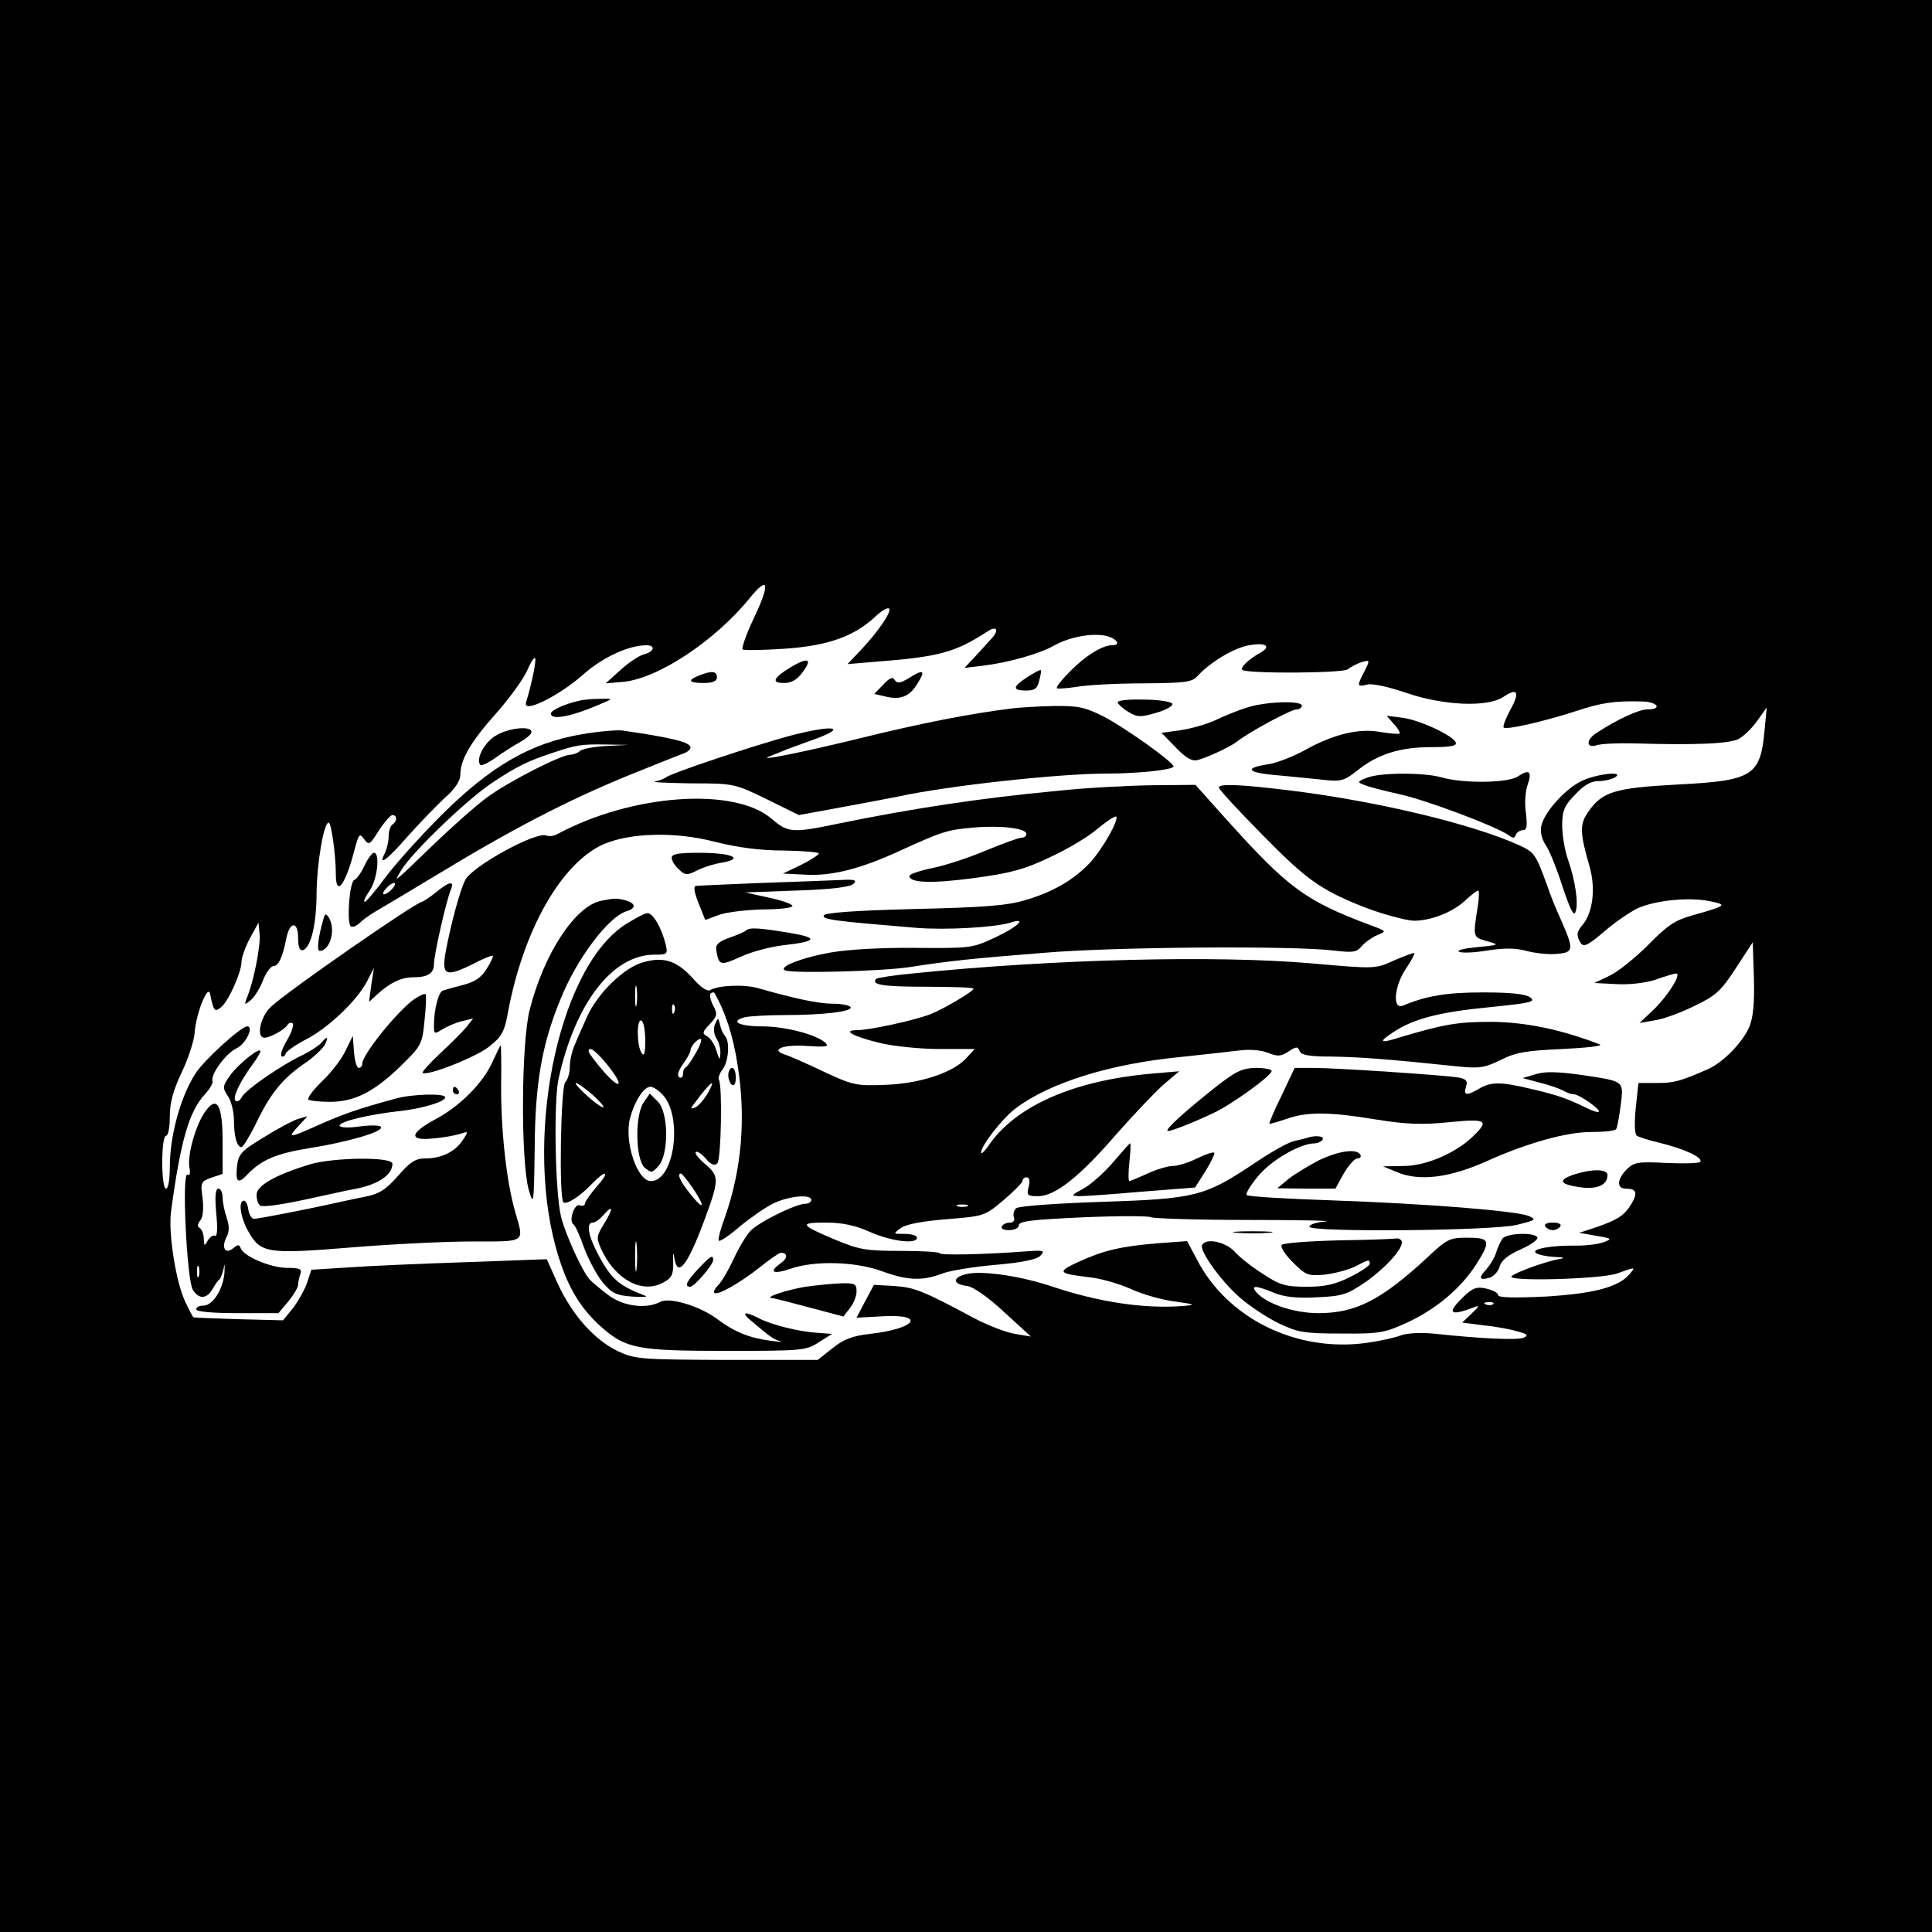 <?xml version="1.0" standalone="no"?>
<!DOCTYPE svg PUBLIC "-//W3C//DTD SVG 20010904//EN"
 "http://www.w3.org/TR/2001/REC-SVG-20010904/DTD/svg10.dtd">
<svg version="1.0" xmlns="http://www.w3.org/2000/svg"
 width="512pt" height="512pt" viewBox="0 0 512 512"
 preserveAspectRatio="xMidYMid meet">
<g transform="translate(0,512) scale(0.1,-0.1)"
fill="#000000" stroke="none">
<path d="M0 2560 l0 -2560 2560 0 2560 0 0 2560 0 2560 -2560 0 -2560 0 0
-2560z m1996 918 c-19 -40 -31 -76 -28 -79 4 -3 55 -2 114 2 114 8 183 33 240
87 15 14 31 23 34 19 8 -7 -28 -60 -74 -109 l-36 -38 70 6 c173 13 215 25 300
80 25 17 33 5 12 -18 -7 -8 -26 -28 -42 -46 l-30 -32 50 6 c66 8 148 31 187
53 41 23 100 34 138 26 29 -7 41 -25 16 -25 -26 0 -72 -29 -111 -69 -22 -22
-38 -42 -35 -45 2 -2 27 0 54 4 28 5 107 9 176 9 111 1 128 3 143 20 33 36 96
74 136 81 46 8 61 -3 28 -21 -27 -15 -52 -38 -46 -44 10 -11 266 -9 279 1 8 6
24 15 37 19 23 7 23 6 8 -24 -21 -40 -20 -42 8 -35 13 3 56 -6 102 -22 100
-34 215 -39 258 -11 38 26 45 13 18 -35 -12 -23 -20 -43 -17 -46 7 -7 106 16
190 43 69 23 103 28 178 26 40 -1 53 -21 13 -21 -23 0 -77 -25 -133 -61 -30
-18 -31 -43 -2 -34 12 4 56 6 98 5 166 -5 255 -1 279 12 13 7 36 29 49 48 l25
35 -6 -63 c-11 -118 -32 -131 -229 -141 -168 -9 -200 -19 -237 -71 -24 -34
-24 -55 3 -148 16 -58 8 -121 -19 -153 -16 -18 -17 -29 -5 -48 8 -12 20 -6 63
31 29 25 69 52 88 61 47 21 134 30 190 19 49 -10 46 -12 -42 -37 -48 -13 -68
-26 -120 -79 -35 -35 -81 -72 -103 -82 l-40 -19 59 -3 c34 -2 77 3 104 12 25
9 49 16 54 16 15 0 -21 -58 -59 -95 l-38 -36 40 7 c22 3 69 20 105 38 57 27
71 40 110 100 l45 69 3 -94 c2 -67 -2 -106 -12 -130 -18 -42 -70 -95 -111
-113 -74 -32 -89 -36 -134 -36 l-49 0 -7 -66 c-4 -36 -3 -69 2 -73 4 -4 33
-13 63 -20 64 -16 113 -38 106 -50 -3 -4 -43 -5 -89 -3 -76 4 -87 2 -106 -17
-26 -26 -27 -51 -3 -51 29 0 33 -11 15 -41 -18 -30 -36 -42 -98 -63 l-40 -13
45 -8 c42 -7 43 -8 20 -17 -14 -5 -45 -9 -70 -9 -69 1 -125 -9 -109 -20 8 -5
30 -9 49 -10 27 -1 29 -3 10 -6 -33 -6 -112 -34 -124 -45 -18 -15 236 -8 279
7 50 18 50 18 34 -1 -29 -35 -94 -52 -223 -60 -86 -4 -126 -3 -126 4 0 6 -14
13 -31 17 -25 6 -36 2 -60 -21 -46 -44 -38 -53 26 -29 17 7 16 4 -5 -16 l-25
-24 55 -7 c30 -3 71 -10 90 -16 28 -7 31 -11 18 -17 -17 -7 -110 -3 -241 11
-34 3 -70 1 -85 -5 -15 -6 -56 -15 -92 -20 -186 -25 -369 66 -449 223 l-25 47
-80 -6 c-97 -8 -142 -19 -210 -50 -56 -26 -52 -30 32 -40 29 -3 78 -17 109
-31 30 -14 83 -29 116 -33 56 -8 58 -9 22 -12 -102 -8 -222 10 -345 51 -80 27
-177 42 -222 35 -44 -8 -47 -28 -5 -33 16 -2 55 -29 98 -69 l71 -65 -42 7
c-24 4 -73 23 -109 42 -136 73 -157 81 -211 85 l-54 3 -23 -43 -23 -44 74 4
c112 5 80 -34 -39 -47 -45 -5 -69 -14 -99 -38 l-39 -31 -241 0 c-229 1 -243 2
-288 23 -63 30 -121 96 -159 177 l-30 67 -217 -8 c-119 -4 -260 -10 -312 -14
l-95 -6 -11 -34 c-6 -18 -23 -48 -37 -67 l-27 -33 -118 3 c-64 2 -118 4 -119
5 -2 0 -11 18 -21 39 -25 50 -46 181 -39 239 25 188 48 268 90 313 13 14 22
30 20 35 -5 18 35 73 64 87 24 11 47 58 28 58 -16 0 -114 -89 -137 -125 -40
-62 -68 -165 -68 -249 0 -31 -4 -56 -10 -56 -6 0 -10 30 -10 70 0 40 4 70 10
70 6 0 10 23 10 51 0 37 9 70 32 118 17 36 33 84 34 106 4 51 36 130 41 100 9
-45 12 -48 29 -34 20 16 54 93 54 120 0 11 10 39 22 62 l23 42 3 -31 c3 -30
-16 -127 -34 -169 -7 -18 -6 -19 10 -6 10 8 25 32 33 53 8 21 21 38 28 38 13
0 24 23 34 74 9 45 31 45 31 1 0 -25 4 -35 13 -33 21 7 36 69 36 153 1 78 19
185 32 185 7 0 19 -86 19 -137 0 -62 26 -28 50 67 11 40 13 43 25 26 13 -17
15 -15 39 23 15 23 31 41 36 41 13 0 13 -17 0 -25 -5 -3 -10 -17 -10 -31 0
-14 -5 -34 -10 -45 -20 -37 6 -18 60 44 30 34 74 79 97 101 29 25 43 47 43 63
0 40 27 87 97 165 35 40 71 90 80 111 9 21 18 36 21 33 4 -5 -8 -65 -24 -118
-9 -30 86 17 150 73 51 46 121 79 169 79 25 0 21 -17 -6 -24 -13 -3 -41 -22
-62 -41 l-40 -36 46 4 c92 8 244 109 335 221 52 64 56 40 10 -56z m1961 -1814
c-3 -3 -12 -4 -19 -1 -8 3 -5 6 6 6 11 1 17 -2 13 -5z"/>
<path d="M2094 3351 c-45 -28 -51 -41 -16 -41 20 0 35 9 50 30 26 35 13 39
-34 11z"/>
<path d="M2723 3326 c-40 -26 -41 -36 -4 -36 23 0 30 5 35 26 4 15 6 27 4 28
-2 2 -17 -7 -35 -18z"/>
<path d="M1853 3330 c-33 -13 -28 -20 12 -20 24 0 35 5 35 15 0 17 -14 18 -47
5z"/>
<path d="M2407 3322 c-22 -13 -29 -14 -36 -4 -5 9 -13 6 -30 -12 l-24 -25 26
-6 c42 -11 67 -2 88 33 23 36 17 40 -24 14z"/>
<path d="M1535 3263 c-37 -8 -75 -25 -75 -34 0 -19 57 -8 140 29 24 10 24 11
-10 10 -19 0 -44 -2 -55 -5z"/>
<path d="M2962 3258 c2 -5 15 -17 29 -25 23 -14 32 -14 73 -2 25 7 45 18 43
24 -2 5 -36 11 -76 11 -42 1 -71 -2 -69 -8z"/>
<path d="M3305 3245 c-23 -7 -60 -22 -83 -33 -23 -11 -65 -23 -93 -27 l-51 -7
38 -39 c28 -29 43 -37 59 -33 33 10 89 37 105 50 27 22 141 84 156 84 8 0 14
5 14 10 0 14 -96 11 -145 -5z"/>
<path d="M2685 3243 c-115 -14 -245 -40 -400 -78 -163 -40 -284 -64 -245 -49
8 3 24 9 35 14 11 5 43 16 70 26 107 37 71 46 -52 14 -96 -26 -315 -99 -328
-110 -5 -4 -19 -9 -29 -11 -11 -2 32 -4 96 -5 114 0 115 -1 200 -42 l85 -42
109 20 c60 11 129 24 154 29 127 28 424 61 555 61 82 0 175 10 175 19 -1 12
-132 105 -187 133 -48 24 -67 28 -132 27 -42 -1 -89 -4 -106 -6z"/>
<path d="M3694 3201 c11 -11 17 -23 15 -25 -2 -2 -25 0 -50 4 -57 11 -126 -6
-201 -48 -29 -16 -72 -33 -95 -37 -66 -10 -60 -22 15 -29 37 -3 92 -9 124 -12
52 -6 59 -4 95 24 53 43 113 62 195 62 50 0 69 3 66 12 -6 18 -95 60 -142 66
l-41 5 19 -22z"/>
<path d="M1313 3170 c-30 -18 -53 -63 -40 -77 3 -3 21 5 39 18 18 13 46 31 62
40 17 9 32 21 34 27 6 20 -60 14 -95 -8z"/>
<path d="M1541 3174 c-134 -23 -239 -83 -371 -214 -58 -58 -125 -133 -150
-167 -25 -34 -49 -62 -53 -63 -5 0 1 13 12 29 21 29 29 101 12 101 -5 0 -16
-15 -25 -34 -9 -19 -21 -36 -27 -38 -13 -4 -21 -116 -9 -123 5 -3 15 1 23 9 8
8 30 24 48 34 19 11 86 51 149 89 204 124 351 201 520 270 69 28 133 53 143
57 9 3 17 10 17 15 0 14 -49 26 -180 45 -14 2 -63 -2 -109 -10z m64 -31 c-33
-2 -64 -8 -69 -14 -6 -5 -17 -9 -24 -9 -25 0 -164 -71 -221 -113 -29 -21 -93
-78 -143 -126 -109 -105 -106 -103 -84 -66 29 47 174 187 241 231 63 42 95 58
160 79 62 21 76 23 140 22 l60 -1 -60 -3z m-565 -378 c-7 -8 -17 -15 -22 -15
-11 0 14 29 26 30 5 0 3 -7 -4 -15z"/>
<path d="M4022 3062 c-26 -17 -144 -19 -202 -2 -46 13 -162 13 -197 -1 -26
-10 -27 -12 -8 -19 11 -5 54 -16 95 -25 72 -16 260 -87 289 -109 11 -8 15 -8
18 2 3 6 11 12 19 12 10 0 12 10 8 44 -4 25 -2 58 4 75 13 37 5 44 -26 23z"/>
<path d="M4189 3049 c-42 -21 -95 -80 -104 -116 -4 -16 0 -35 11 -52 10 -14
30 -64 45 -111 20 -60 30 -80 34 -67 9 21 0 83 -20 140 -8 23 -15 63 -15 89 0
39 5 52 34 82 23 25 42 36 62 36 16 0 36 5 44 10 28 18 -53 9 -91 -11z"/>
<path d="M2800 3024 c-202 -19 -385 -47 -580 -87 -120 -25 -132 -24 -175 13
-98 85 -370 66 -567 -40 -10 -6 -23 -7 -31 -4 -28 10 -196 -82 -214 -118 -14
-27 -38 -116 -52 -191 -11 -62 0 -67 70 -33 28 15 53 25 55 23 2 -1 -5 -17
-16 -34 -14 -23 -31 -35 -62 -43 -24 -6 -48 -13 -54 -15 -12 -3 -24 -51 -24
-92 0 -24 1 -24 22 -11 13 8 36 18 53 22 l29 7 -18 -23 c-11 -13 -42 -44 -70
-70 -28 -26 -48 -49 -46 -51 11 -10 143 42 177 70 32 25 40 39 49 89 40 217
140 395 252 446 70 31 190 35 297 7 60 -15 121 -23 182 -23 51 -1 93 -4 93 -8
0 -3 -21 -17 -47 -30 l-48 -23 60 -3 c70 -4 147 16 249 63 114 52 127 56 197
62 72 6 139 -2 139 -17 0 -6 -6 -10 -13 -10 -7 0 -48 -15 -92 -33 -44 -19
-108 -40 -142 -47 -35 -7 -63 -17 -63 -21 0 -19 58 -21 171 -6 97 13 134 23
201 55 46 21 103 55 127 76 24 20 46 34 49 32 8 -9 -38 -89 -71 -124 -43 -45
-99 -77 -172 -98 -46 -14 -113 -19 -294 -23 -157 -4 -236 -10 -238 -17 -4 -11
30 -15 247 -33 76 -6 206 1 248 14 46 15 20 -11 -40 -39 -61 -29 -67 -29 -210
-28 -88 1 -179 -4 -225 -12 -80 -14 -145 -40 -121 -48 25 -8 254 -2 328 9 111
17 157 22 357 38 189 16 661 19 767 6 52 -6 61 -5 75 12 9 10 27 23 41 29 25
10 25 10 -15 25 -177 66 -221 99 -389 286 l-78 87 -117 -1 c-64 -1 -177 -7
-251 -15z"/>
<path d="M3230 3033 c0 -5 53 -62 118 -128 113 -115 151 -142 257 -185 49 -20
121 -40 143 -40 43 0 100 22 132 51 17 16 34 29 37 29 3 0 3 -17 0 -37 -14
-89 -14 -86 23 -97 35 -10 35 -10 -25 -16 -33 -3 -55 -8 -49 -12 6 -4 40 -3
75 3 46 7 75 7 104 -1 23 -6 59 -10 80 -8 46 4 47 10 11 92 -13 28 -28 66 -34
84 -32 89 -35 93 -76 112 -123 56 -378 117 -606 145 -129 16 -190 19 -190 8z"/>
<path d="M1780 2847 c0 -8 9 -22 19 -31 17 -16 22 -16 48 -3 15 8 46 18 67 21
60 11 25 26 -61 26 -55 0 -73 -3 -73 -13z"/>
<path d="M2015 2780 c-93 -4 -171 -7 -172 -8 -6 -4 -2 -21 12 -55 l14 -35 38
14 c21 7 73 13 116 14 42 0 77 4 77 9 0 5 -28 15 -62 22 l-63 14 137 5 c90 3
141 9 150 18 10 9 3 12 -32 10 -25 -1 -121 -5 -215 -8z"/>
<path d="M1155 2755 c-16 -13 -33 -24 -37 -25 -16 -1 -354 -235 -400 -278 -28
-26 -40 -82 -17 -82 15 0 53 21 61 34 4 6 10 7 14 4 3 -4 -3 -24 -15 -44 -12
-20 -19 -39 -15 -43 4 -3 9 0 11 7 3 7 28 24 55 38 58 30 135 103 161 154 l18
35 -7 -45 -6 -45 23 21 c33 30 63 44 93 44 39 0 56 10 56 35 0 24 32 166 45
198 10 24 -5 21 -40 -8z"/>
<path d="M1594 2733 c-69 -13 -152 -139 -190 -288 -23 -88 -24 -401 -3 -477
13 -46 14 -41 16 110 1 170 19 274 68 393 43 108 127 219 175 234 27 8 25 21
-2 29 -24 6 -29 6 -64 -1z"/>
<path d="M857 2684 c-14 -48 -18 -84 -10 -84 28 0 44 58 24 89 -7 11 -10 10
-14 -5z"/>
<path d="M1654 2668 c-179 -121 -269 -579 -173 -881 26 -83 60 -137 113 -184
65 -57 95 -63 332 -63 200 0 211 1 244 23 l35 22 -40 3 c-48 3 -121 21 -155
39 -35 18 -47 16 -22 -5 53 -45 61 -51 79 -56 10 -3 -2 -2 -26 1 -54 7 -95 23
-141 58 -46 34 -126 58 -150 45 -37 -20 -99 -12 -138 18 -20 15 -43 34 -50 42
-20 23 -64 120 -75 165 -16 64 -20 303 -7 365 44 201 143 330 254 330 35 0 36
1 30 28 -11 43 -33 82 -48 82 -8 0 -35 -15 -62 -32z"/>
<path d="M1977 2654 c-3 -3 -23 -12 -44 -19 -28 -10 -37 -18 -35 -32 7 -42 10
-43 64 -19 29 14 80 27 114 31 90 10 95 20 15 33 -78 13 -105 15 -114 6z"/>
<path d="M3695 2575 c-50 -23 -50 -23 -220 -8 -254 22 -682 11 -1049 -26 -54
-5 -101 -12 -104 -15 -15 -16 20 -21 134 -21 68 0 124 -2 124 -5 0 -7 -79 -54
-115 -68 -41 -16 -161 -42 -193 -42 -41 0 -14 -16 60 -34 37 -9 108 -16 159
-16 l92 0 -23 -25 c-35 -38 -123 -67 -215 -70 -75 -3 -85 -1 -160 34 -44 21
-91 42 -104 46 -42 13 -6 28 59 23 48 -3 58 -2 48 8 -23 22 -107 44 -168 44
-61 0 -87 13 -47 24 12 3 61 6 108 6 104 0 180 10 173 21 -3 5 -24 9 -46 9
-38 0 -100 13 -198 41 -37 11 -107 8 -128 -5 -7 -4 -23 6 -42 27 -44 50 -79
63 -135 47 -52 -14 -122 -83 -150 -146 -9 -21 -24 -53 -31 -71 -8 -17 -14 -44
-14 -60 0 -16 -5 -34 -12 -41 -12 -12 -17 -306 -5 -318 8 -8 45 16 77 50 38
39 47 31 11 -9 -17 -20 -31 -40 -31 -45 0 -5 -6 -7 -14 -4 -14 5 -30 -43 -16
-51 4 -2 17 -30 28 -62 12 -32 34 -73 49 -91 24 -29 36 -35 78 -38 28 -2 43
-1 35 2 -70 27 -90 44 -124 108 -28 52 -33 86 -15 86 7 0 20 10 30 22 25 28
24 14 -2 -28 -19 -32 -19 -35 -4 -68 38 -79 109 -116 164 -84 21 11 26 21 25
53 -1 25 1 29 3 12 8 -55 35 -22 81 103 38 103 38 113 2 144 -18 15 -30 30
-26 33 3 3 15 -4 26 -17 14 -17 24 -20 31 -13 10 10 14 206 4 222 -2 5 2 17
10 27 16 21 20 75 6 89 -5 6 -11 19 -13 30 -5 19 -5 19 -13 1 -5 -11 -3 -26 3
-37 7 -10 12 -29 11 -41 -1 -19 -2 -18 -10 6 -4 17 -16 34 -24 39 -15 8 -14
12 6 33 20 21 21 27 9 49 -7 14 -10 28 -7 32 4 3 8 4 10 2 28 -48 50 -113 62
-193 22 -139 11 -274 -34 -402 -12 -32 -19 -60 -16 -62 3 -3 28 14 56 38 28
23 68 51 89 61 42 20 100 25 100 9 0 -5 -7 -10 -15 -10 -26 0 -127 -50 -147
-73 -11 -12 -31 -45 -44 -74 -13 -28 -31 -59 -40 -68 -9 -9 -14 -18 -11 -21 8
-8 65 24 120 67 27 22 52 39 56 39 19 0 19 -14 1 -27 -34 -24 -22 -31 23 -16
64 23 171 20 242 -5 70 -26 110 -27 162 -7 21 8 84 18 141 23 69 6 109 14 119
24 13 14 9 15 -34 12 -120 -9 -233 -11 -233 -5 0 3 -46 6 -103 6 -90 0 -110 3
-172 29 -95 40 -99 46 -27 46 44 0 78 -7 118 -25 57 -25 124 -33 124 -15 0 6
-15 10 -32 10 -32 0 -32 0 -10 16 14 10 59 18 121 23 98 8 100 8 150 50 28 24
51 47 51 52 0 5 5 9 11 9 7 0 9 -10 5 -25 -6 -23 -3 -25 25 -25 45 0 110 51
209 166 47 53 103 112 125 131 l40 34 -70 -6 c-211 -18 -367 -87 -438 -195
-10 -13 -17 -20 -17 -14 0 18 57 91 92 117 90 68 251 118 438 136 58 6 127 14
153 17 29 4 59 1 77 -6 25 -10 34 -10 54 3 21 14 25 14 30 2 4 -11 24 -15 83
-15 71 -1 145 -6 335 -26 58 -6 72 -4 115 17 39 20 69 25 163 29 63 3 108 8
100 12 -100 39 -195 59 -286 60 -92 0 -126 -6 -244 -41 -53 -17 -58 -13 -20
12 54 37 124 55 259 68 108 11 122 14 106 26 -13 9 -52 13 -125 13 -96 0 -150
-9 -212 -35 -29 -12 -23 53 8 98 14 21 24 40 22 41 -1 2 -25 -7 -53 -19z
m-2008 -117 c-2 -13 -4 -3 -4 22 0 25 2 35 4 23 2 -13 2 -33 0 -45z m100 -20
c-3 -8 -6 -5 -6 6 -1 11 2 17 5 13 3 -3 4 -12 1 -19z m-77 -76 c0 -34 -3 -43
-10 -32 -13 20 -13 93 0 85 6 -3 10 -27 10 -53z m133 -34 c-10 -18 -21 -34
-25 -36 -5 -2 -8 -10 -8 -18 0 -9 -5 -12 -10 -9 -6 4 -3 17 10 35 11 15 20 32
20 37 0 11 22 34 28 29 2 -3 -4 -20 -15 -38z m-235 -28 c46 -56 40 -74 -8 -20
-21 25 -39 48 -40 53 -1 16 17 5 48 -33z m-39 -80 c19 -17 32 -32 30 -34 -2
-3 -22 11 -43 30 -21 19 -34 34 -30 34 5 0 24 -14 43 -30z m305 0 c-10 -16
-24 -32 -32 -35 -13 -5 -13 -3 -1 12 44 59 60 70 33 23z m-117 -2 c53 -59 30
-228 -32 -228 -37 0 -72 107 -55 168 12 44 36 82 54 82 7 0 22 -10 33 -22z
m78 -245 c35 -52 32 -64 -5 -18 -28 35 -37 55 -25 55 2 0 16 -17 30 -37z m728
-50 c-7 -2 -19 -2 -25 0 -7 3 -2 5 12 5 14 0 19 -2 13 -5z m-876 -165 c-2 -18
-4 -4 -4 32 0 36 2 50 4 33 2 -18 2 -48 0 -65z"/>
<path d="M1706 2199 c-24 -35 -22 -150 2 -173 18 -15 20 -15 37 4 28 31 27
143 -2 171 l-21 21 -16 -23z"/>
<path d="M1099 2473 c-45 -31 -139 -148 -139 -172 0 -6 -4 -11 -9 -11 -6 0
-11 19 -13 43 l-3 42 -19 -39 c-10 -22 -38 -58 -62 -81 -24 -23 -40 -45 -37
-49 4 -3 29 -6 57 -6 65 0 117 26 188 95 54 53 57 57 63 120 4 36 5 68 3 70
-2 3 -15 -3 -29 -12z"/>
<path d="M851 2356 c-7 -8 -29 -22 -49 -32 -54 -25 -150 -91 -161 -111 -5 -10
-13 -14 -17 -10 -8 8 10 47 43 93 13 17 23 34 23 38 0 13 -59 -34 -81 -65 -19
-28 -20 -31 -5 -54 9 -13 16 -42 16 -64 0 -43 8 -71 20 -71 4 0 22 29 39 64
37 77 69 117 127 157 24 16 48 39 54 49 12 23 8 26 -9 6z"/>
<path d="M1307 2310 c-24 -57 -86 -120 -151 -155 -71 -38 -74 -59 -8 -52 26 2
58 8 71 12 23 8 23 7 7 -17 -20 -30 -56 -48 -99 -48 -26 0 -40 -9 -72 -46 -33
-37 -49 -48 -90 -56 -27 -5 -66 -14 -85 -18 -67 -15 -195 -40 -207 -40 -6 0
-13 11 -15 25 -2 14 -7 24 -13 23 -14 -4 -7 -47 14 -83 32 -56 50 -59 270 -41
108 9 253 16 324 16 142 0 136 -4 113 76 -23 78 -38 210 -38 332 1 61 0 112
-1 112 -1 0 -10 -18 -20 -40z"/>
<path d="M1930 2271 c0 -11 5 -23 10 -26 6 -4 10 5 10 19 0 14 -4 26 -10 26
-5 0 -10 -9 -10 -19z"/>
<path d="M3215 2234 c-79 -63 -126 -106 -121 -111 3 -3 55 16 121 47 46 21
155 99 155 112 0 4 -19 8 -42 8 -37 -1 -54 -9 -113 -56z"/>
<path d="M3397 2218 c-20 -40 -34 -74 -33 -76 2 -1 22 5 46 13 55 19 111 19
238 -2 81 -13 122 -14 192 -7 100 10 108 5 63 -38 -47 -45 -125 -78 -184 -78
l-54 -1 34 -14 c61 -27 143 -17 246 30 103 46 206 75 271 75 34 0 65 3 67 8 3
4 8 32 12 63 8 66 12 63 -109 81 -59 8 -93 9 -117 1 l-34 -10 45 -12 c25 -6
53 -16 62 -21 10 -6 23 -10 29 -10 14 0 72 -41 66 -46 -2 -3 -17 2 -33 10 -51
25 -77 34 -145 50 -80 19 -107 20 -139 1 -34 -20 -42 -18 -35 5 5 15 1 20 -17
24 -29 6 -327 26 -390 26 l-47 0 -34 -72z"/>
<path d="M1200 2230 c0 -5 5 -10 11 -10 5 0 7 5 4 10 -3 6 -8 10 -11 10 -2 0
-4 -4 -4 -10z"/>
<path d="M1050 2209 c-104 -28 -143 -42 -223 -78 -61 -27 -66 -27 -36 5 l24
26 -24 -7 c-14 -4 -55 -26 -92 -49 -61 -37 -67 -44 -71 -78 -4 -42 3 -47 29
-19 37 38 76 54 161 68 101 16 192 42 192 55 0 6 -23 7 -55 3 -33 -5 -55 -3
-55 2 0 11 76 29 154 38 61 6 126 25 126 37 0 11 -85 9 -130 -3z"/>
<path d="M543 2173 c-25 -36 -47 -115 -41 -147 3 -15 1 -23 -5 -19 -16 10 -2
-279 14 -305 16 -26 37 -25 53 3 6 11 14 22 18 25 3 3 8 16 11 30 2 14 3 9 2
-11 -3 -45 -31 -89 -56 -89 -11 0 -19 -4 -19 -10 0 -6 43 -10 109 -10 l109 0
26 31 c14 17 26 37 26 44 0 7 3 20 6 29 5 13 -2 16 -35 16 -44 0 -116 31 -123
52 -4 11 -8 10 -20 0 -21 -17 -32 1 -18 29 8 15 8 29 1 51 -6 17 -11 42 -11
54 0 13 -5 24 -11 24 -8 0 -10 -19 -6 -65 4 -38 3 -63 -3 -60 -5 3 -13 -3 -19
-12 -9 -16 -10 -16 -11 4 0 12 -5 25 -10 28 -8 5 -7 11 1 21 7 9 9 31 6 58 -6
42 -5 45 23 55 l30 10 0 84 c0 100 -15 126 -47 80z m-16 -435 c-3 -7 -5 -2 -5
12 0 14 2 19 5 13 2 -7 2 -19 0 -25z"/>
<path d="M3465 2105 c-5 -2 -22 -6 -36 -9 -14 -3 -61 -29 -105 -59 -132 -88
-156 -94 -404 -102 -118 -4 -220 -11 -227 -17 -6 -5 -9 -16 -6 -24 3 -8 -1
-14 -10 -14 -9 0 -19 -4 -22 -10 -4 -6 5 -10 19 -10 15 0 26 6 26 13 0 11 38
15 170 21 94 4 175 4 181 0 6 -3 122 -7 257 -7 136 0 228 -2 205 -4 -24 -2
-43 -8 -43 -14 0 -15 485 -11 550 5 51 13 53 14 30 24 -35 13 -264 32 -523 41
-119 4 -220 10 -223 14 -4 3 10 26 30 50 34 42 112 87 150 87 8 0 18 5 21 10
6 9 -18 12 -40 5z"/>
<path d="M2950 2040 c-24 -28 -59 -59 -79 -70 -33 -18 -34 -19 -11 -20 14 0
88 5 166 12 l141 11 28 44 c15 24 25 46 23 48 -3 3 -23 -4 -46 -15 -22 -11
-51 -20 -64 -20 -13 0 -43 -9 -67 -20 -24 -11 -46 -20 -48 -20 -3 0 -3 23 0
50 3 28 4 50 2 50 -2 0 -22 -23 -45 -50z"/>
<path d="M3495 2045 c-27 -14 -63 -36 -80 -49 l-30 -25 77 -1 77 0 22 40 c13
22 29 40 36 40 8 0 11 5 8 10 -10 17 -58 10 -110 -15z"/>
<path d="M820 2034 c-91 -28 -140 -56 -140 -80 0 -13 4 -26 10 -29 9 -5 67 4
160 25 19 4 62 14 95 20 59 12 95 37 95 66 0 19 -157 17 -220 -2z"/>
<path d="M4173 2008 c-45 -15 -41 -26 12 -34 47 -7 75 5 75 32 0 16 -39 17
-87 2z"/>
<path d="M4095 1870 c3 -5 12 -10 20 -10 8 0 17 5 20 10 4 6 -5 10 -20 10 -15
0 -24 -4 -20 -10z"/>
<path d="M3278 1853 c23 -2 61 -2 85 0 23 2 4 4 -43 4 -47 0 -66 -2 -42 -4z"/>
<path d="M3982 1838 c-5 -7 -13 -24 -17 -37 -4 -14 -16 -33 -26 -45 -22 -23
-19 -30 9 -22 11 4 23 17 26 29 4 16 22 31 56 46 27 12 48 27 44 32 -8 14 -80
11 -92 -3z"/>
<path d="M3550 1833 c-79 -2 -148 -7 -153 -12 -5 -5 8 -25 29 -46 34 -34 40
-37 84 -33 25 3 61 12 80 21 38 20 40 20 40 8 0 -5 -23 -21 -52 -35 -39 -20
-67 -26 -115 -26 -56 0 -71 4 -116 34 -29 18 -63 45 -76 60 -24 25 -74 36 -85
17 -9 -14 48 -94 99 -139 26 -23 73 -54 104 -69 50 -24 67 -27 166 -27 102 -1
115 2 176 30 77 36 141 91 181 153 40 63 37 71 -23 71 -47 0 -54 -3 -107 -53
-121 -112 -189 -147 -288 -147 -65 0 -139 25 -165 56 -15 18 -1 18 47 -2 27
-11 60 -15 113 -12 69 3 81 7 132 42 56 40 102 93 93 108 -3 4 -8 7 -12 6 -4
-1 -72 -4 -152 -5z"/>
<path d="M1851 1758 c-32 -34 -38 -48 -22 -48 11 0 61 58 61 71 0 15 -7 11
-39 -23z"/>
<path d="M2135 1710 c-49 -8 -110 -28 -90 -30 6 0 51 -12 100 -25 l90 -24 17
22 c10 12 18 32 18 45 0 20 -5 22 -42 21 -24 -1 -65 -5 -93 -9z"/>
</g>
</svg>
